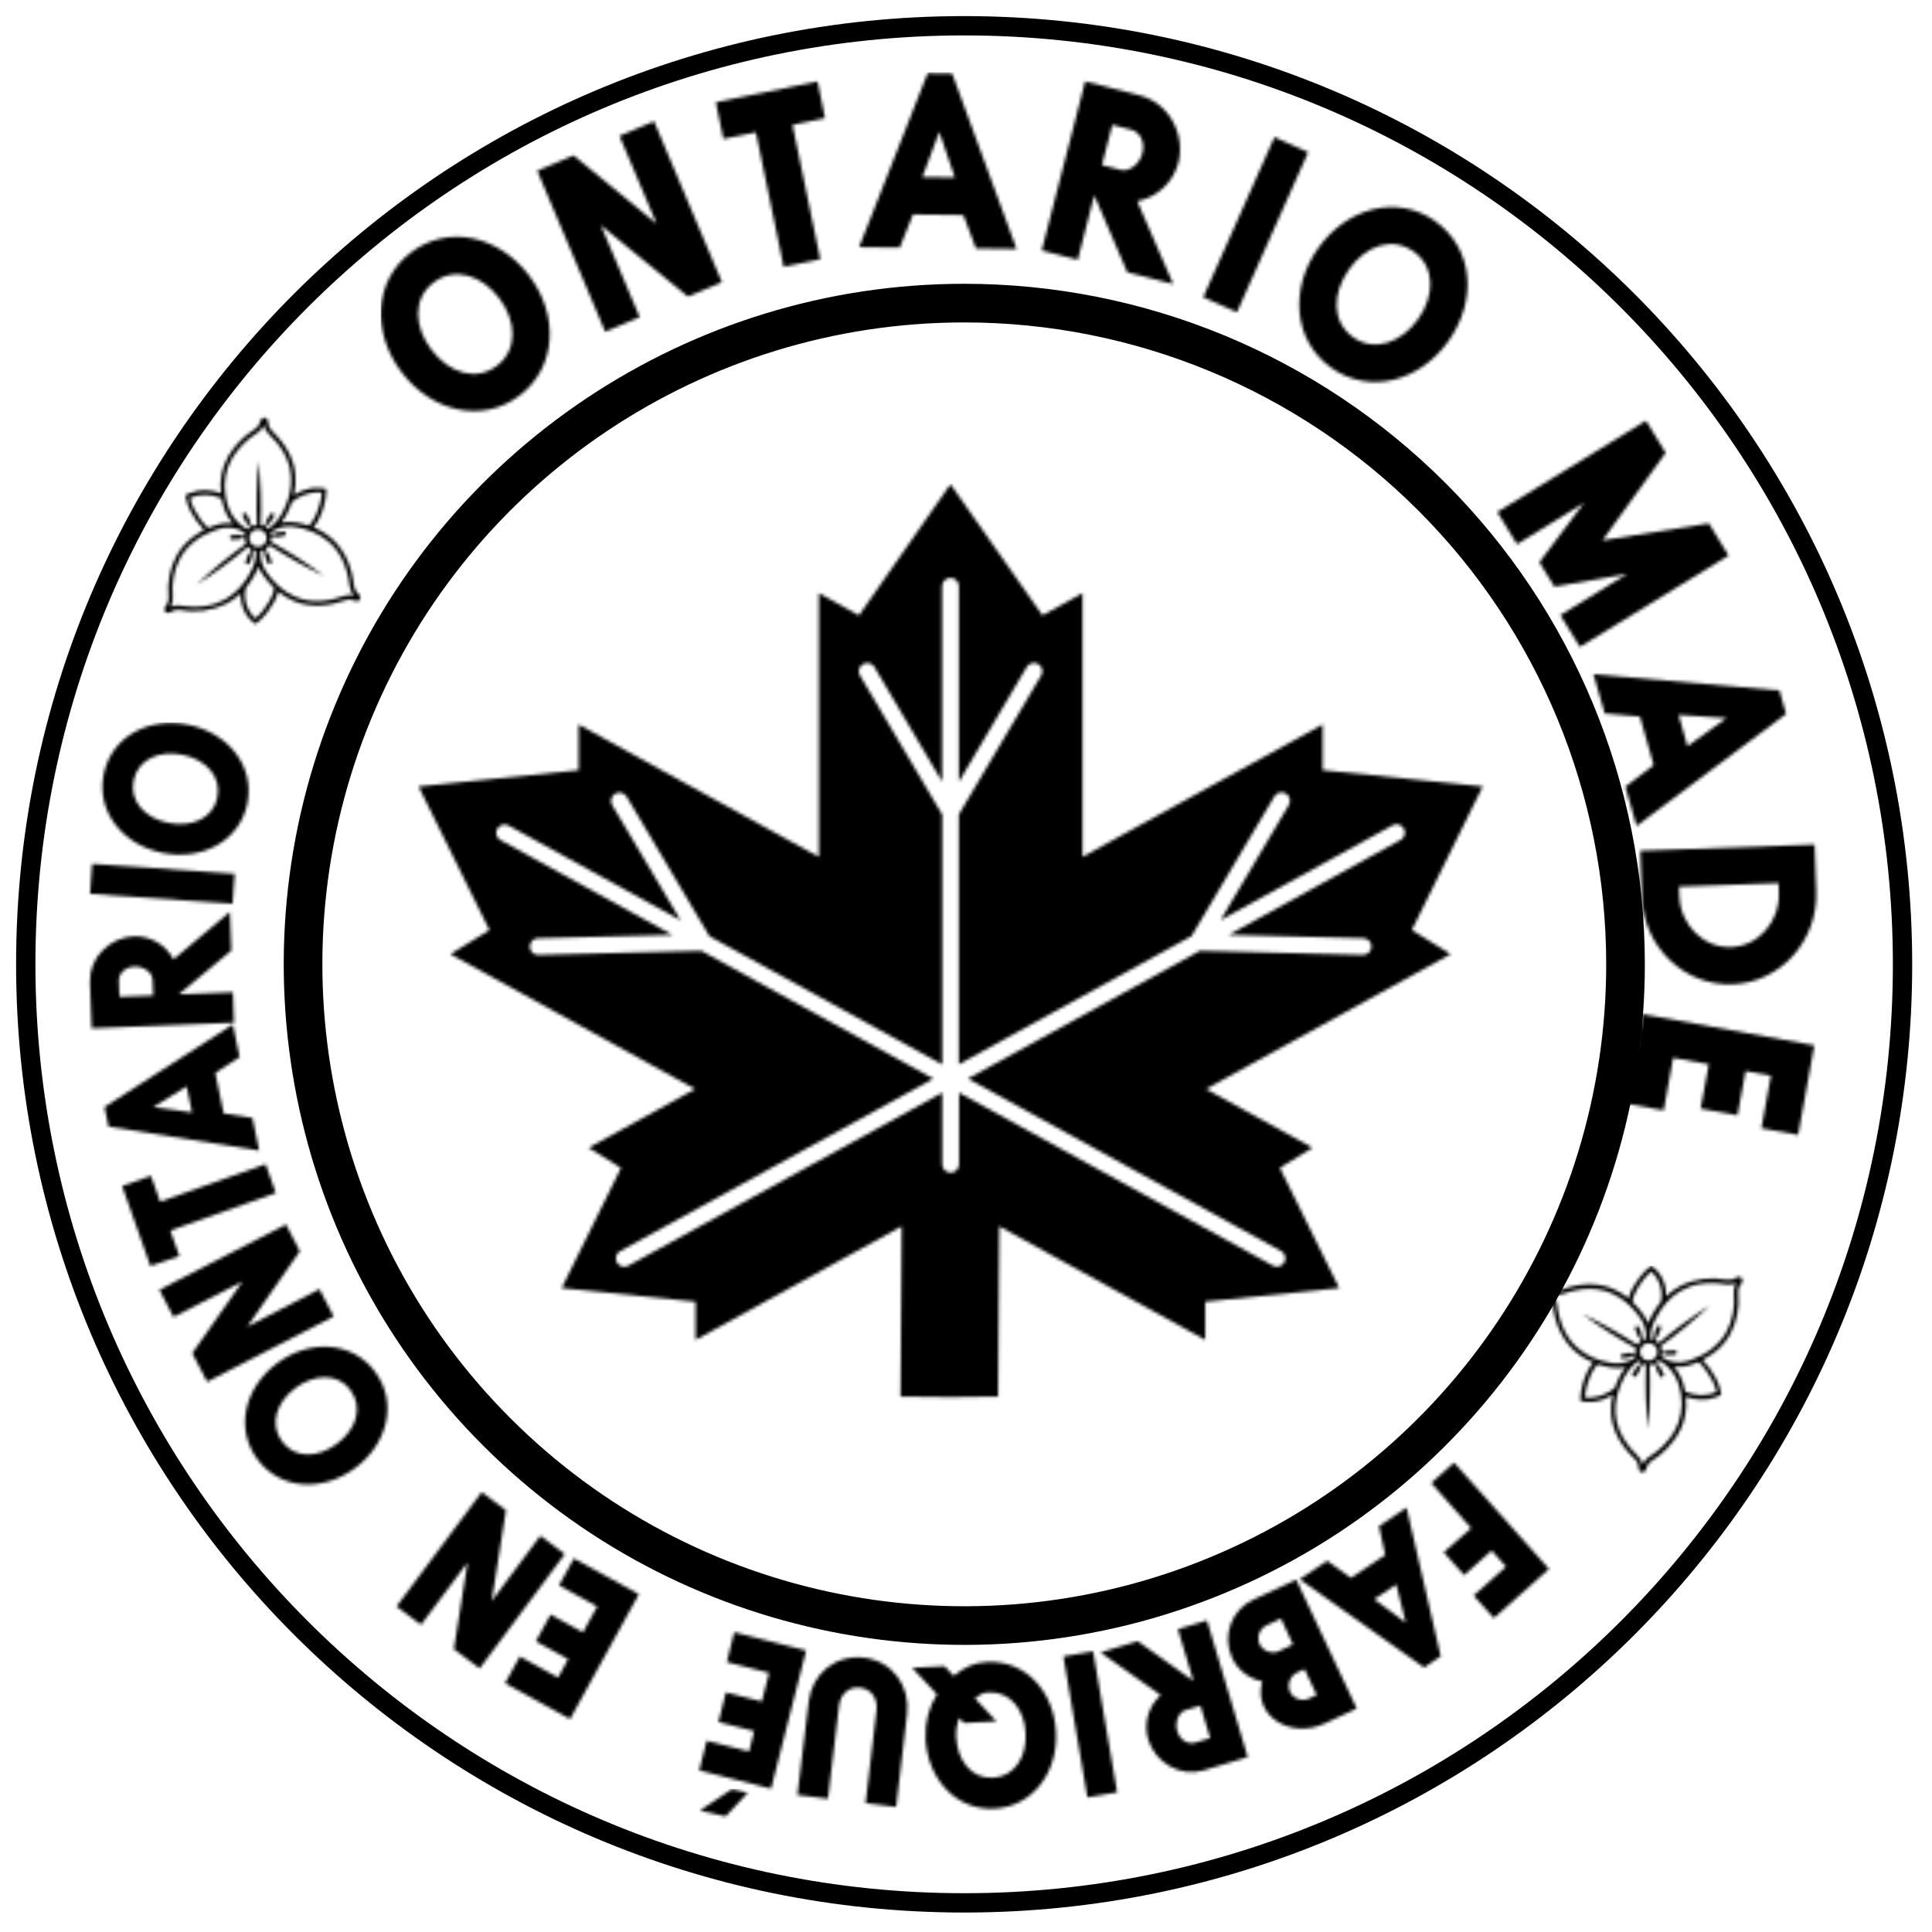 <?xml version="1.0" encoding="UTF-8"?>
<svg width="597px" height="597px" viewBox="0 0 597 597" version="1.1" xmlns="http://www.w3.org/2000/svg" xmlns:xlink="http://www.w3.org/1999/xlink">
    <title>ontario</title>
    <defs>
        <path d="M165.314,29.058 C163.881,29.058 162.72,30.214 162.72,31.64 L162.72,92.003 L141.678,56.402 C140.882,55.326 139.393,55.031 138.245,55.723 C137.097,56.415 136.669,57.865 137.257,59.065 L162.766,102.218 L162.766,179.431 L90.846,139.8 L65.255,96.659 C64.516,95.44 62.931,95.038 61.696,95.755 C61.104,96.103 60.675,96.671 60.505,97.334 C60.334,97.997 60.437,98.7 60.789,99.288 L81.901,134.854 L28.801,105.6 C27.995,105.153 27.01,105.168 26.218,105.64 C25.427,106.111 24.948,106.968 24.962,107.887 C24.977,108.805 25.482,109.646 26.288,110.093 L79.4,139.371 L37.862,140.413 C36.94,140.436 36.099,140.947 35.658,141.754 C35.216,142.561 35.241,143.541 35.722,144.325 C36.203,145.109 37.067,145.578 37.99,145.556 L88.333,144.293 L160.021,183.809 L63.266,237.084 C62.458,237.53 61.951,238.373 61.935,239.293 C61.92,240.214 62.399,241.072 63.191,241.546 C63.984,242.019 64.971,242.036 65.779,241.589 L162.766,188.14 L162.766,210.423 C162.858,211.786 163.995,212.844 165.366,212.844 C166.738,212.844 167.874,211.786 167.966,210.423 L167.966,188.129 L264.953,241.577 C266.203,242.268 267.778,241.819 268.472,240.575 C269.166,239.331 268.715,237.763 267.466,237.072 L170.711,183.797 L242.399,144.282 L292.742,145.556 C294.172,145.581 295.356,144.454 295.394,143.031 C295.413,142.348 295.157,141.686 294.683,141.192 C294.209,140.698 293.556,140.414 292.87,140.402 L251.332,139.359 L304.397,110.024 C305.204,109.577 305.709,108.736 305.724,107.817 C305.738,106.898 305.259,106.042 304.467,105.57 C303.675,105.099 302.691,105.083 301.885,105.53 L248.785,134.808 L269.862,99.23 C270.591,98.002 270.182,96.418 268.949,95.692 C267.715,94.966 266.124,95.373 265.395,96.601 L239.805,139.742 L167.896,179.373 L167.896,102.16 L193.428,59.065 C194.042,57.849 193.601,56.367 192.421,55.678 C191.242,54.99 189.728,55.332 188.962,56.46 L167.919,92.061 L167.919,31.64 C167.919,30.954 167.644,30.295 167.155,29.81 C166.666,29.325 166.004,29.055 165.314,29.058 Z M165.314,0.104 L193.731,40.639 L206.119,33.76 L206.119,115.258 L280.331,74.353 L280.331,88.459 L329.79,93.509 L307.875,137.877 L319.879,145.312 L244.272,187.005 L277.178,205.142 L267.094,211.373 L285.426,248.491 L244.051,252.719 L244.051,264.52 L180.4,229.428 L180.04,282.031 C172.049,282.263 158.811,282.263 149.878,282.031 L150.239,229.428 L86.554,264.532 L86.554,252.73 L45.179,248.503 L63.511,211.384 L53.507,205.154 L86.414,187.017 L10.806,145.324 L22.857,137.889 L0.954,93.52 L50.413,88.471 L50.413,74.364 L124.648,115.282 L124.648,33.771 L137.036,40.651 L165.314,0.104 Z" id="path-1"></path>
        <path d="M396.437,320.782 L399.38,304.538 L410.387,306.533 L407.861,320.236 L419.24,322.313 L421.766,308.634 L429.575,310.049 L426.632,326.293 L437.988,328.358 L442.993,300.686 L389.971,291.044 L384.954,318.705 L396.437,320.782 Z M431.928,250.55 L432.032,253.486 C432.345,262.443 425.752,270.02 417.27,270.321 C408.788,270.623 401.605,263.522 401.28,254.576 L401.176,251.641 L431.928,250.55 Z M417.676,281.82 C432.472,281.297 444.129,268.442 443.584,253.068 L443.086,238.634 L389.218,240.537 L389.728,254.982 C390.272,270.344 402.81,282.342 417.676,281.82 L417.676,281.82 Z M415.845,199.568 L403.794,208.235 L401.048,198.57 L415.845,199.568 Z M389.091,199.08 L393.355,214.094 L384.583,220.766 L388.059,232.879 L434.268,198.268 L432.194,191.016 L374.746,186.016 L378.222,198.129 L389.091,199.08 Z M370.551,177.569 L416.494,149.328 L410.399,139.384 L377.527,144.64 L397.051,117.582 L390.968,107.65 L345.025,135.892 L351.12,145.835 L371.814,133.072 L358.037,151.393 L362.672,158.958 L385.209,154.99 L364.503,167.753 L370.551,177.569 Z M300.473,81.846 C293.811,77.112 293.985,68.329 299.164,60.961 C304.343,53.593 312.512,50.646 319.175,55.392 C325.837,60.137 325.733,68.955 320.6,76.207 C315.467,83.459 307.136,86.615 300.462,81.869 L300.473,81.846 Z M325.872,45.993 C314.007,37.616 298.55,41.863 289.674,54.336 C280.799,66.809 281.923,82.913 293.741,91.325 C305.56,99.737 321.11,95.526 329.985,82.995 C338.861,70.464 337.737,54.533 325.86,46.017 L325.872,45.993 Z M286.592,24.691 L276.164,20.05 L254.149,69.501 L264.577,74.142 L286.592,24.691 Z M228.657,30.144 L222.864,28.67 L226.062,16.244 L231.855,17.729 C234.683,18.46 236.27,21.581 235.331,25.097 C234.532,28.241 231.392,30.863 228.634,30.167 L228.657,30.144 Z M246.49,27.963 C247.549,23.642 246.927,19.079 244.752,15.2 C242.621,11.211 238.925,8.293 234.555,7.147 L217.684,2.808 L204.255,55.067 L215.39,57.933 L220.431,38.208 L220.581,38.208 L230.697,61.785 L244.891,65.44 L233.767,39.844 C239.925,38.648 244.858,34.033 246.467,27.963 L246.49,27.963 Z M172.588,18.402 L177.397,32.488 L167.374,32.36 L172.588,18.402 Z M164.477,43.928 L180.05,44.125 L183.932,54.44 L196.492,54.603 L176.562,0.371 L169.008,0.278 L147.827,54.022 L160.387,54.173 L164.477,43.928 Z M105.882,20.583 L115.928,18.564 L124.502,60.102 L135.823,57.782 L127.248,16.255 L137.294,14.167 L134.977,2.819 L103.541,9.282 L105.882,20.583 Z M85.234,46.771 L59.592,25.689 L48.364,30.446 L69.371,80.175 L80.02,75.662 L68.027,47.27 L94.932,69.315 L105.441,64.883 L84.446,15.142 L73.786,19.667 L85.234,46.771 Z M35.92,90.687 C29.419,95.653 21.1,92.88 15.689,85.756 C10.278,78.632 9.837,69.918 16.338,64.952 C22.838,59.986 31.215,62.713 36.592,69.779 C41.968,76.845 42.42,85.721 35.92,90.687 Z M9.328,55.693 C-2.259,64.5 -2.769,80.581 6.489,92.741 C15.747,104.901 31.412,108.671 42.941,99.865 C54.47,91.058 55.096,74.942 45.792,62.736 C36.487,50.53 20.914,46.875 9.328,55.693 Z" id="path-3"></path>
        <path d="M32.906,5.981 C40.344,13.017 40.623,20.264 38.726,26.069 L38.726,26.069 L38.726,26.069 C38.261,27.5 37.669,28.886 36.957,30.209 L36.689,30.678 C35.889,32.086 34.858,33.347 33.639,34.407 L33.465,34.501 C33.069,34.747 32.72,34.994 32.406,35.228 C32.241,35.049 32.062,34.884 31.87,34.736 L32.627,33.563 C32.843,33.574 33.048,33.467 33.162,33.281 L34.419,31.264 C34.592,30.982 34.51,30.612 34.233,30.432 L34.128,30.373 C33.848,30.199 33.481,30.282 33.302,30.561 L32.033,32.578 C31.946,32.751 31.946,32.956 32.033,33.129 L31.265,34.36 C30.947,34.202 30.611,34.083 30.264,34.009 C30.494,27.377 30.303,20.738 29.693,14.131 C29.041,20.735 28.843,27.377 29.1,34.009 C28.601,34.04 28.112,34.164 27.656,34.372 L26.981,33.27 C27.068,33.101 27.068,32.899 26.981,32.73 L25.887,30.608 C25.732,30.31 25.368,30.195 25.072,30.35 L24.968,30.35 C24.824,30.42 24.716,30.546 24.667,30.699 C24.619,30.852 24.635,31.018 24.712,31.159 L25.794,33.281 C25.903,33.477 26.106,33.602 26.329,33.61 L26.993,34.712 C26.732,34.903 26.494,35.123 26.283,35.369 C25.807,34.999 25.292,34.684 24.746,34.431 C22.755,32.984 21.226,30.982 20.347,28.673 C19.893,27.414 19.562,26.114 19.357,24.791 L19.357,24.791 C18.698,20.835 19.44,16.771 21.452,13.31 C23.37,10.173 25.988,7.53 29.1,5.594 C29.847,5.132 30.474,4.497 30.927,3.741 C31.041,3.542 31.138,3.334 31.218,3.119 C31.457,4.233 32.05,5.237 32.906,5.981 L32.906,5.981 Z M46.664,23.923 C47.487,23.812 48.321,23.812 49.144,23.923 C49.069,25.067 48.89,26.202 48.608,27.312 C47.153,32.672 45.279,34.032 45.116,34.138 C43.849,33.73 42.554,33.42 41.24,33.211 C39.697,32.937 38.117,32.965 36.584,33.293 C37.055,32.691 37.483,32.056 37.865,31.393 L38.144,30.877 C38.839,29.588 39.427,28.242 39.902,26.855 C41.842,25.265 44.184,24.25 46.664,23.923 L46.664,23.923 Z M57.746,52.772 C57.847,53.879 58.286,54.928 59.003,55.774 C57.906,55.493 56.75,55.567 55.697,55.985 C43.603,60.371 36.223,54.449 32.173,48.714 C31.11,47.272 30.444,45.573 30.24,43.789 C30.288,43.235 30.288,42.678 30.24,42.124 L30.24,42.018 C30.565,41.948 30.882,41.842 31.183,41.701 L31.614,42.874 C31.504,43.036 31.478,43.241 31.544,43.425 L32.382,45.654 C32.502,45.967 32.85,46.125 33.162,46.005 L33.267,46.005 C33.577,45.89 33.737,45.545 33.628,45.231 L32.79,43.003 C32.714,42.8 32.537,42.652 32.324,42.616 L31.858,41.361 C32.279,41.042 32.635,40.644 32.906,40.189 C38.38,43.725 44.063,46.921 49.924,49.758 C44.644,45.851 39.111,42.305 33.36,39.145 C33.495,38.673 33.538,38.179 33.488,37.691 L34.652,37.503 C34.797,37.661 35.011,37.736 35.222,37.703 L37.55,37.316 C37.872,37.256 38.089,36.95 38.039,36.624 L38.039,36.506 C38.02,36.345 37.935,36.2 37.804,36.104 C37.674,36.009 37.511,35.972 37.352,36.002 L34.92,36.354 C34.729,36.388 34.566,36.509 34.477,36.682 L33.313,36.882 C33.282,36.762 33.243,36.645 33.197,36.53 C33.638,36.226 34.062,35.898 34.466,35.545 C36.47,34.497 38.764,34.155 40.984,34.571 C47.817,35.697 56.244,39.743 57.746,52.772 Z M31.148,60.195 C30.406,61.169 29.563,62.062 28.634,62.857 C26.034,60.5 24.888,56.919 25.631,53.475 C26.529,52.399 27.331,51.245 28.029,50.028 L28.029,50.028 C28.413,49.371 28.774,48.679 29.1,47.975 C29.28,47.594 29.439,47.202 29.577,46.803 C29.957,47.756 30.454,48.658 31.055,49.488 C32.052,50.926 33.191,52.258 34.454,53.464 C34.408,54.238 33.989,56.513 31.148,60.195 L31.148,60.195 Z M5.634,58.905 C4.541,58.698 3.412,58.833 2.398,59.292 L2.479,59.163 C3.003,58.218 3.218,57.131 3.096,56.055 C2.663,51.881 3.5,47.673 5.494,43.988 C7.741,40.095 11.465,37.222 16.54,35.439 C18.639,34.645 20.94,34.575 23.082,35.24 C23.409,35.346 23.728,35.476 24.036,35.627 C24.595,36.037 25.119,36.366 25.573,36.635 C25.493,36.86 25.434,37.092 25.398,37.327 L24.234,37.327 C24.12,37.127 23.904,37.009 23.676,37.022 L21.348,37.128 C21.016,37.147 20.759,37.427 20.766,37.761 L20.766,37.89 C20.775,38.049 20.846,38.197 20.964,38.303 C21.082,38.409 21.237,38.463 21.394,38.453 L23.722,38.348 C23.905,38.337 24.072,38.241 24.176,38.09 L25.34,38.09 C25.354,38.683 25.492,39.267 25.747,39.802 C20.399,43.66 15.298,47.855 10.476,52.361 C16.015,48.854 21.308,44.967 26.318,40.728 C26.604,41.051 26.938,41.328 27.307,41.549 L26.853,42.722 C26.666,42.775 26.515,42.914 26.446,43.097 L25.608,45.325 C25.552,45.478 25.558,45.646 25.626,45.794 C25.694,45.941 25.817,46.055 25.969,46.111 L26.073,46.111 C26.385,46.23 26.734,46.073 26.853,45.759 L27.691,43.531 C27.76,43.33 27.72,43.108 27.587,42.945 L28.017,41.772 C28.265,41.863 28.523,41.926 28.786,41.959 L28.786,41.959 C28.739,42.537 28.739,43.117 28.786,43.695 C28.662,44.918 28.323,46.11 27.784,47.213 C27.47,47.893 27.133,48.538 26.772,49.172 C23.699,54.777 17.46,60.852 5.634,58.905 L5.634,58.905 Z M30.764,35.674 C31.389,36.028 31.846,36.619 32.034,37.316 C32.222,38.012 32.125,38.756 31.765,39.38 C31.007,40.673 29.357,41.113 28.064,40.365 C27.445,40.009 26.992,39.418 26.806,38.725 C26.621,38.032 26.717,37.292 27.074,36.671 C27.828,35.379 29.47,34.936 30.764,35.674 L30.764,35.674 Z M14.096,34.9 L14.096,34.9 C14.096,34.9 12.641,34.138 9.743,29.165 C9.142,28.037 8.703,26.829 8.439,25.577 C11.552,24.284 15.058,24.347 18.123,25.753 C18.348,26.904 18.66,28.037 19.055,29.142 C19.638,30.756 20.532,32.239 21.685,33.504 C19.789,33.251 17.86,33.464 16.063,34.126 C15.376,34.372 14.701,34.642 14.061,34.923 L14.096,34.9 Z M31.649,0.821 C31.121,0.701 30.581,0.963 30.345,1.454 C30.241,1.632 30.166,1.826 30.124,2.029 L30.124,2.029 C30.051,2.38 29.922,2.717 29.74,3.026 C29.415,3.581 28.959,4.048 28.413,4.386 L28.413,4.386 C25.117,6.447 22.346,9.259 20.323,12.595 C18.322,16.092 17.504,20.151 17.995,24.158 C11.768,21.965 7.601,24.474 7.415,24.592 L7.019,24.838 L7.089,25.295 C7.376,26.881 7.906,28.412 8.66,29.834 C9.76,31.928 11.161,33.849 12.816,35.533 C11.679,36.11 10.589,36.777 9.556,37.527 C7.459,39.058 5.699,41.011 4.388,43.261 C2.247,47.197 1.349,51.697 1.816,56.161 L1.816,56.161 C1.895,56.935 1.741,57.716 1.374,58.401 C1.262,58.595 1.129,58.776 0.978,58.94 C0.861,59.068 0.756,59.205 0.663,59.351 C0.346,59.814 0.4,60.439 0.792,60.84 C1.323,61.239 2.057,61.214 2.561,60.781 L2.561,60.781 C3.399,60.218 4.422,60.007 5.413,60.195 L5.413,60.195 C10.214,61.148 15.193,60.493 19.59,58.33 C21.233,57.476 22.749,56.395 24.095,55.117 C23.998,57.39 24.578,59.64 25.759,61.579 C26.405,62.646 27.26,63.568 28.273,64.288 L28.669,64.546 L29.042,64.276 C30.249,63.343 31.325,62.251 32.243,61.028 C32.941,60.123 33.582,59.175 34.163,58.19 C34.851,57.058 35.365,55.829 35.688,54.543 C37.26,55.83 39.019,56.866 40.903,57.615 C45.477,59.398 50.622,59.28 56.186,57.263 L56.186,57.263 C57.113,56.872 58.157,56.872 59.084,57.263 C60.05,57.756 60.691,57.416 60.935,56.982 C61.227,56.356 61.006,55.61 60.423,55.246 L60.423,55.246 C59.649,54.602 59.163,53.673 59.073,52.666 L59.073,52.608 C58.397,46.744 56.256,42.053 52.729,38.629 C50.935,36.941 48.843,35.608 46.56,34.7 C47.063,34.152 47.501,33.546 47.863,32.894 C48.763,31.258 49.452,29.512 49.912,27.699 C50.272,26.296 50.475,24.856 50.517,23.407 L50.517,22.891 L50.017,22.739 C49.83,22.739 45.675,21.472 40.519,24.756 C41.018,22.697 41.175,20.569 40.984,18.458 C40.53,13.568 38.109,9.077 33.802,4.961 L33.802,4.961 C33.059,4.294 32.621,3.348 32.592,2.345 C32.592,1.173 31.858,0.88 31.649,0.821 Z" id="path-5"></path>
        <path d="M28.215,58.597 C20.789,51.561 20.498,44.313 22.395,38.509 L22.395,38.509 C22.86,37.082 23.452,35.7 24.164,34.381 C24.246,34.216 24.339,34.052 24.432,33.9 C25.236,32.491 26.271,31.23 27.493,30.171 L27.656,30.077 C28.023,29.855 28.377,29.612 28.716,29.35 C28.88,29.529 29.059,29.693 29.251,29.842 L28.495,31.015 C28.282,31.005 28.081,31.113 27.971,31.296 L26.702,33.313 C26.617,33.45 26.59,33.615 26.627,33.772 C26.664,33.928 26.762,34.063 26.9,34.146 L26.993,34.205 C27.277,34.38 27.648,34.297 27.831,34.017 L29.088,32 C29.186,31.829 29.186,31.619 29.088,31.449 L29.868,30.217 C30.188,30.38 30.529,30.498 30.881,30.569 C30.651,37.201 30.841,43.84 31.451,50.447 C32.077,43.86 32.252,37.238 31.975,30.628 C32.474,30.596 32.963,30.473 33.418,30.264 L34.093,31.437 C34.006,31.602 34.006,31.8 34.093,31.965 L35.176,34.087 C35.335,34.38 35.694,34.493 35.991,34.345 L36.084,34.181 C36.227,34.111 36.336,33.985 36.386,33.833 C36.436,33.681 36.424,33.515 36.351,33.372 L35.257,31.249 C35.152,31.055 34.953,30.931 34.734,30.921 L34.058,29.819 C34.319,29.628 34.558,29.408 34.768,29.162 C35.249,29.531 35.768,29.846 36.317,30.1 C38.307,31.546 39.833,33.548 40.705,35.858 C41.155,37.119 41.49,38.418 41.706,39.74 L41.706,39.74 C42.36,43.697 41.615,47.761 39.599,51.221 C37.685,54.357 35.07,56.999 31.963,58.937 C31.214,59.401 30.587,60.041 30.136,60.802 C30.027,60.995 29.93,61.195 29.845,61.4 C29.614,60.313 29.043,59.331 28.215,58.597 L28.215,58.597 Z M14.457,40.655 C13.638,40.76 12.808,40.76 11.989,40.655 C12.058,39.51 12.237,38.375 12.525,37.265 C13.98,31.906 15.854,30.546 16.017,30.44 C17.283,30.848 18.579,31.157 19.893,31.367 C21.436,31.639 23.016,31.611 24.549,31.285 C24.071,31.889 23.639,32.527 23.257,33.196 L22.977,33.7 C22.282,34.99 21.694,36.336 21.22,37.723 C19.28,39.314 16.938,40.33 14.457,40.655 L14.457,40.655 Z M3.376,11.806 C3.286,10.696 2.846,9.643 2.118,8.804 C3.215,9.086 4.372,9.012 5.424,8.593 C17.53,4.207 24.898,10.129 28.948,15.864 C30.01,17.306 30.676,19.005 30.881,20.789 C30.827,21.343 30.827,21.9 30.881,22.454 L30.881,22.56 C30.556,22.63 30.24,22.736 29.938,22.876 L29.507,21.704 C29.623,21.544 29.649,21.336 29.577,21.152 L28.739,18.924 C28.684,18.774 28.572,18.653 28.428,18.587 C28.283,18.521 28.119,18.516 27.971,18.572 L27.854,18.572 C27.706,18.628 27.585,18.741 27.519,18.886 C27.454,19.031 27.449,19.197 27.505,19.346 L28.343,21.586 C28.418,21.783 28.591,21.926 28.797,21.962 L29.274,23.216 C28.847,23.532 28.487,23.931 28.215,24.389 C22.743,20.85 17.06,17.654 11.198,14.82 C16.477,18.727 22.01,22.273 27.761,25.433 C27.626,25.905 27.583,26.398 27.633,26.887 L26.469,27.086 C26.333,26.922 26.121,26.842 25.91,26.875 L23.582,27.262 C23.256,27.316 23.033,27.624 23.082,27.954 L23.082,28.083 C23.105,28.242 23.191,28.385 23.321,28.478 C23.45,28.571 23.612,28.606 23.769,28.576 L26.097,28.177 C26.29,28.151 26.457,28.027 26.539,27.849 L27.703,27.649 C27.703,27.767 27.784,27.884 27.831,28.001 C27.424,28.283 26.993,28.599 26.551,28.974 C24.55,30.033 22.253,30.38 20.032,29.959 C13.304,28.881 4.877,24.8 3.376,11.806 L3.376,11.806 Z M29.973,4.383 C30.715,3.408 31.558,2.516 32.487,1.721 C35.089,4.077 36.236,7.659 35.49,11.102 C34.599,12.18 33.797,13.329 33.092,14.538 L33.092,14.538 C32.72,15.207 32.359,15.899 32.021,16.602 C31.835,17.001 31.684,17.388 31.544,17.775 C31.164,16.824 30.671,15.922 30.078,15.09 C29.073,13.655 27.931,12.323 26.667,11.114 C26.772,10.34 27.133,8.065 29.973,4.383 L29.973,4.383 Z M55.487,5.673 C56.58,5.879 57.709,5.744 58.723,5.286 L58.642,5.415 C58.117,6.359 57.901,7.447 58.025,8.522 C58.458,12.697 57.622,16.905 55.627,20.59 C53.381,24.483 49.668,27.356 44.581,29.139 C42.486,29.933 40.189,30.003 38.051,29.338 C37.726,29.232 37.407,29.107 37.096,28.963 C36.6,28.594 36.083,28.253 35.548,27.942 C35.628,27.717 35.69,27.486 35.735,27.251 L36.899,27.251 C37.012,27.444 37.223,27.557 37.446,27.544 L39.832,27.426 C39.989,27.42 40.138,27.351 40.245,27.235 C40.352,27.118 40.408,26.964 40.402,26.805 L40.402,26.676 C40.396,26.516 40.326,26.365 40.207,26.259 C40.089,26.153 39.932,26.1 39.774,26.113 L37.446,26.219 C37.259,26.226 37.086,26.321 36.98,26.477 L35.816,26.477 C35.799,25.882 35.656,25.299 35.397,24.764 C40.729,20.909 45.814,16.718 50.622,12.216 C45.089,15.728 39.796,19.611 34.78,23.838 C34.493,23.523 34.159,23.254 33.791,23.041 L34.245,21.868 C34.433,21.818 34.586,21.677 34.652,21.493 L35.49,19.264 C35.602,18.951 35.448,18.604 35.141,18.479 L35.025,18.479 C34.713,18.359 34.364,18.517 34.245,18.83 L33.418,21.059 C33.342,21.261 33.377,21.488 33.511,21.657 L33.092,22.829 C32.842,22.741 32.585,22.674 32.324,22.63 C32.37,22.052 32.37,21.472 32.324,20.894 C32.453,19.672 32.792,18.482 33.325,17.376 C33.639,16.708 33.989,16.039 34.349,15.418 C37.422,9.801 43.65,3.691 55.487,5.673 L55.487,5.673 Z M30.357,28.904 C29.735,28.548 29.28,27.956 29.094,27.259 C28.908,26.563 29.007,25.821 29.368,25.198 C30.125,23.911 31.767,23.473 33.057,24.213 C33.678,24.567 34.133,25.157 34.321,25.85 C34.509,26.544 34.415,27.284 34.058,27.907 C33.3,29.2 31.654,29.643 30.357,28.904 L30.357,28.904 Z M47.037,29.678 L47.037,29.678 C47.037,29.678 48.492,30.452 51.39,35.413 C51.991,36.541 52.43,37.749 52.694,39.001 C49.581,40.294 46.077,40.234 43.009,38.837 C42.786,37.681 42.475,36.544 42.078,35.436 C41.495,33.824 40.605,32.343 39.459,31.074 C41.352,31.327 43.277,31.113 45.07,30.452 C45.757,30.206 46.432,29.948 47.083,29.655 L47.037,29.678 Z M29.484,63.757 C30.012,63.877 30.552,63.614 30.788,63.124 C30.883,62.943 30.954,62.749 30.997,62.549 L30.997,62.549 C31.06,62.197 31.187,61.859 31.37,61.552 C31.698,60.999 32.153,60.533 32.697,60.192 L32.697,60.192 C35.987,58.127 38.753,55.316 40.775,51.983 C42.263,49.44 43.118,46.571 43.266,43.622 C43.312,42.553 43.277,41.483 43.161,40.42 C49.377,42.613 53.555,40.103 53.741,39.986 L54.126,39.74 L54.056,39.283 C53.771,37.696 53.241,36.165 52.484,34.744 C51.382,32.654 49.987,30.734 48.341,29.045 C49.472,28.465 50.558,27.798 51.588,27.051 C53.685,25.52 55.445,23.567 56.756,21.317 C58.918,17.375 59.828,12.861 59.364,8.382 L59.364,8.382 C59.285,7.606 59.444,6.825 59.818,6.142 C59.921,5.946 60.051,5.764 60.202,5.602 C60.321,5.477 60.426,5.34 60.516,5.192 C60.834,4.729 60.78,4.104 60.388,3.703 C59.874,3.289 59.144,3.289 58.63,3.703 L58.63,3.703 C57.792,4.266 56.769,4.477 55.778,4.289 L55.778,4.289 C50.977,3.335 45.998,3.99 41.601,6.154 C39.943,7.018 38.418,8.12 37.073,9.425 C37.169,7.153 36.59,4.903 35.409,2.964 C34.763,1.897 33.908,0.975 32.894,0.255 L32.51,-0.003 L32.126,0.267 C30.919,1.199 29.842,2.292 28.925,3.515 C28.224,4.421 27.582,5.373 27.005,6.365 C26.318,7.492 25.804,8.718 25.48,10 C23.912,8.712 22.158,7.676 20.277,6.928 C15.702,5.145 10.557,5.262 4.982,7.279 L4.924,7.279 C3.997,7.671 2.952,7.671 2.025,7.279 C1.059,6.787 0.431,7.127 0.175,7.561 C-0.117,8.186 0.103,8.933 0.687,9.296 L0.687,9.296 C1.463,9.939 1.949,10.868 2.037,11.876 L2.037,11.9 C2.712,17.763 4.842,22.454 8.369,25.878 C10.17,27.58 12.275,28.921 14.573,29.83 C14.065,30.375 13.627,30.982 13.27,31.636 C12.36,33.268 11.671,35.016 11.221,36.832 C10.854,38.234 10.647,39.674 10.604,41.124 L10.604,41.64 L11.104,41.792 C11.302,41.851 15.458,43.059 20.603,39.775 C20.103,41.834 19.946,43.962 20.137,46.072 C20.591,50.963 23.012,55.454 27.319,59.57 L27.319,59.57 C28.079,60.229 28.535,61.176 28.576,62.186 C28.599,63.429 29.274,63.698 29.484,63.757 Z" id="path-7"></path>
        <path d="M40.25,23.194 C38.915,29.735 32.307,32.472 25.154,31.046 C18,29.619 13.053,24.47 14.388,17.929 C15.724,11.388 22.343,8.547 29.485,9.997 C36.627,11.446 41.586,16.642 40.25,23.194 Z M5.133,16.039 C2.81,27.636 11.044,37.818 23.272,40.312 C35.501,42.805 47.148,36.693 49.517,25.085 C51.886,13.476 43.606,3.236 31.32,0.731 C19.034,-1.774 7.514,4.361 5.133,16.027 L5.133,16.039 Z M1.568,43.698 L0.917,52.976 L44.965,56.049 L45.615,46.771 L1.568,43.698 Z M20.264,79.522 L20.45,84.37 L9.999,84.764 L9.825,79.916 C9.732,77.527 11.799,75.556 14.76,75.44 C17.419,75.382 20.183,77.179 20.264,79.51 L20.264,79.522 Z M14.4,66.104 C10.763,66.277 7.328,67.828 4.796,70.441 C2.179,73.043 0.761,76.613 0.883,80.299 L1.417,94.529 L45.418,92.777 L45.07,83.395 L28.51,84.022 L28.51,83.894 L44.582,70.488 L44.129,58.554 L26.71,73.213 C24.318,68.675 19.531,65.911 14.4,66.104 L14.4,66.104 Z M20.439,118.883 L30.763,112.493 L32.435,120.518 L20.439,118.883 Z M42.213,120.831 L39.612,108.318 L47.137,103.401 L45.035,93.346 L5.377,118.86 L6.643,124.902 L53.175,132.301 L51.097,122.211 L42.213,120.831 Z M28.521,164.9 L25.723,157.003 L58.32,145.406 L55.173,136.487 L22.575,148.084 L19.742,140.106 L10.835,143.26 L19.579,167.974 L28.521,164.9 Z M48.008,172.786 L32.516,194.914 L37.092,203.763 L76.204,183.56 L71.814,175.118 L49.483,186.715 L65.741,163.416 L61.467,155.136 L22.343,175.326 L26.71,183.723 L48.008,172.786 Z M81.418,206.418 C85.401,211.776 83.067,218.549 77.202,222.921 C71.338,227.293 64.231,227.56 60.248,222.19 C56.264,216.821 58.564,210.013 64.37,205.676 C70.177,201.339 77.435,200.956 81.418,206.314 L81.418,206.418 Z M52.664,227.734 C59.748,237.232 72.848,237.847 82.858,230.39 C92.868,222.933 96.085,210.176 89.001,200.666 C81.917,191.156 68.795,190.507 58.738,197.999 C48.681,205.491 45.557,218.178 52.664,227.734 Z M117.58,259.58 L113.342,286.358 L121.32,292.307 L147.635,256.982 L140.063,251.334 L125.036,271.502 L129.449,243.437 L121.935,237.858 L95.621,273.172 L103.192,278.831 L117.58,259.58 Z M145.835,266.666 L157.645,273.172 L153.232,281.174 L143.245,275.665 L138.681,283.946 L148.668,289.454 L145.544,295.137 L133.734,288.631 L129.17,296.888 L149.249,307.963 L170.512,269.391 L150.433,258.316 L145.835,266.666 Z M197.686,290.359 L210.751,293.687 L208.498,302.536 L197.419,299.729 L195.096,308.891 L206.14,311.698 L204.549,317.983 L191.485,314.666 L189.162,323.828 L211.355,329.476 L222.201,286.787 L199.974,281.139 L197.686,290.359 Z M232.362,303.846 C232.769,300.367 235.3,297.851 238.865,298.268 C242.431,298.686 244.347,301.747 243.94,305.226 L240.561,333.953 L250.002,335.112 L253.382,306.386 C254.404,297.746 248.794,289.976 239.969,288.99 C231.143,288.005 223.943,294.058 222.967,302.687 L219.484,331.424 L228.936,332.584 L232.362,303.846 Z M269.523,307.615 L270.987,309.181 L280.985,308.682 L274.331,301.527 C275.992,300.437 276.584,299.834 278.605,299.729 C285.329,299.405 289.649,305.122 290.02,312.359 C290.392,319.595 286.641,325.777 279.917,326.101 C273.193,326.426 268.92,320.79 268.56,313.426 C268.454,311.43 268.787,309.435 269.535,307.581 L269.523,307.615 Z M259.072,313.936 C259.699,326.461 268.513,336.249 280.335,335.657 C292.157,335.066 300.077,324.454 299.403,311.93 C298.73,299.405 290.043,289.744 278.082,290.336 C273.739,290.556 271.045,292.075 267.77,294.638 L264.971,291.623 L254.961,292.122 L262.625,300.321 C260.081,304.378 258.856,309.121 259.118,313.901 L259.072,313.936 Z M309.1,332.178 L318.298,330.601 L310.877,287.03 L301.691,288.608 L309.1,332.178 Z M339.398,305.226 L344.043,303.835 L347.04,313.855 L342.394,315.246 C340.072,315.931 337.68,314.423 336.832,311.582 C336.112,309.019 337.215,305.853 339.445,305.192 L339.398,305.226 Z M327.89,314.284 C328.962,317.759 331.321,320.696 334.486,322.495 C337.661,324.376 341.476,324.855 345.019,323.817 L358.652,319.723 L346.064,277.497 L337.076,280.188 L341.825,296.065 L341.709,296.065 L324.65,283.899 L313.176,287.378 L331.757,300.564 C327.926,304.01 326.422,309.349 327.89,314.284 Z M372.634,284.943 L367.989,287.112 C365.793,287.912 363.346,286.926 362.322,284.827 C361.377,282.696 362.238,280.197 364.296,279.098 L368.941,276.918 L372.634,284.943 Z M379.95,300.518 L377.442,301.678 C375.275,302.593 372.769,301.669 371.717,299.567 C370.781,297.394 371.631,294.866 373.691,293.699 L376.199,292.539 L379.95,300.518 Z M353.74,288.921 C355.505,292.756 359.002,295.515 363.147,296.343 C360.116,307.233 372.158,314.179 382.412,309.355 L392.33,304.716 L373.633,264.903 L360.441,271.038 C353.69,274.127 350.699,282.075 353.74,288.84 L353.74,288.921 Z M407.473,278.147 L397.73,270.945 L404.535,266.387 L407.473,278.147 Z M401.132,257.272 L390.553,264.346 L383.225,259.07 L374.701,264.775 L413.163,292.04 L418.285,288.561 L407.728,242.636 L399.205,248.342 L401.132,257.272 Z M427.691,248.98 L419.225,256.437 L425.519,263.5 L434.032,255.904 L438.468,260.879 L428.469,269.82 L434.717,276.778 L451.741,261.586 L422.419,228.731 L415.37,235.029 L427.691,248.98 Z" id="path-9"></path>
        <polyline id="path-11" points="14.841 1.178 9.974 0.095 0.001 6.706 8.029 8.508 14.841 1.178"></polyline>
    </defs>
    <g id="ontario" stroke="none" stroke-width="1" fill="none" fill-rule="evenodd">
        <g transform="translate(7.96, 7.96)">
            <g id="Clipped" transform="translate(125.373, 147.264)">
                <mask id="mask-2" fill="white">
                    <use xlink:href="#path-1"></use>
                </mask>
                <g id="Shape"></g>
                <rect id="Rectangle" fill="#000000" fill-rule="nonzero" mask="url(#mask-2)" x="-4.944" y="-5.71" width="340.526" height="293.705"></rect>
            </g>
            <g id="Circles" stroke="#000000">
                <path d="M289.967,85.703 C207.326,85.722 132.833,135.521 101.225,211.88 C69.618,288.239 87.121,376.118 145.573,434.54 C204.024,492.962 291.913,510.42 368.255,478.774 C444.598,447.127 494.36,372.609 494.336,289.967 C494.327,235.778 472.789,183.812 434.461,145.504 C396.134,107.196 344.157,85.684 289.967,85.703" id="Path" stroke-width="11.94"></path>
                <path d="M289.967,4.40418662e-13 C129.905,4.40418662e-13 1.10104665e-13,129.905 1.10104665e-13,289.967 C1.10104665e-13,450.029 129.905,580.039 289.967,580.039 C450.029,580.039 579.935,450.192 579.935,290.072 C579.935,129.952 450.192,4.40418662e-13 289.967,4.40418662e-13" id="Path" stroke-width="5.97"></path>
            </g>
            <g id="Clipped" transform="translate(115.423, 19.9)">
                <mask id="mask-4" fill="white">
                    <use xlink:href="#path-3"></use>
                </mask>
                <g id="Shape"></g>
                <rect id="Rectangle" fill="#000000" fill-rule="nonzero" mask="url(#mask-4)" x="-5.736" y="-5.523" width="455.136" height="339.671"></rect>
            </g>
            <g id="Clipped" transform="translate(47.761, 125.373)">
                <mask id="mask-6" fill="white">
                    <use xlink:href="#path-5"></use>
                </mask>
                <g id="Shape"></g>
                <rect id="Rectangle" fill="#000000" fill-rule="nonzero" mask="url(#mask-6)" x="-5.436" y="-5.078" width="72.4" height="75.499"></rect>
            </g>
            <g id="Clipped" transform="translate(475.622, 389.06)">
                <mask id="mask-8" fill="white">
                    <use xlink:href="#path-7"></use>
                </mask>
                <g id="Shape"></g>
                <rect id="Rectangle" fill="#000000" fill-rule="nonzero" mask="url(#mask-8)" x="-5.832" y="-5.843" width="72.4" height="75.487"></rect>
            </g>
            <g id="Clipped" transform="translate(23.881, 220.896)">
                <mask id="mask-10" fill="white">
                    <use xlink:href="#path-9"></use>
                </mask>
                <g id="Shape"></g>
                <rect id="Rectangle" fill="#000000" fill-rule="nonzero" mask="url(#mask-10)" x="-4.935" y="-5.625" width="462.472" height="347.069"></rect>
            </g>
            <g id="Clipped" transform="translate(213.935, 550.254)">
                <mask id="mask-12" fill="white">
                    <use xlink:href="#path-11"></use>
                </mask>
                <g id="Path"></g>
                <rect id="Rectangle" fill="#000000" fill-rule="nonzero" mask="url(#mask-12)" x="-5.685" y="-5.433" width="26.212" height="19.469"></rect>
            </g>
        </g>
    </g>
</svg>